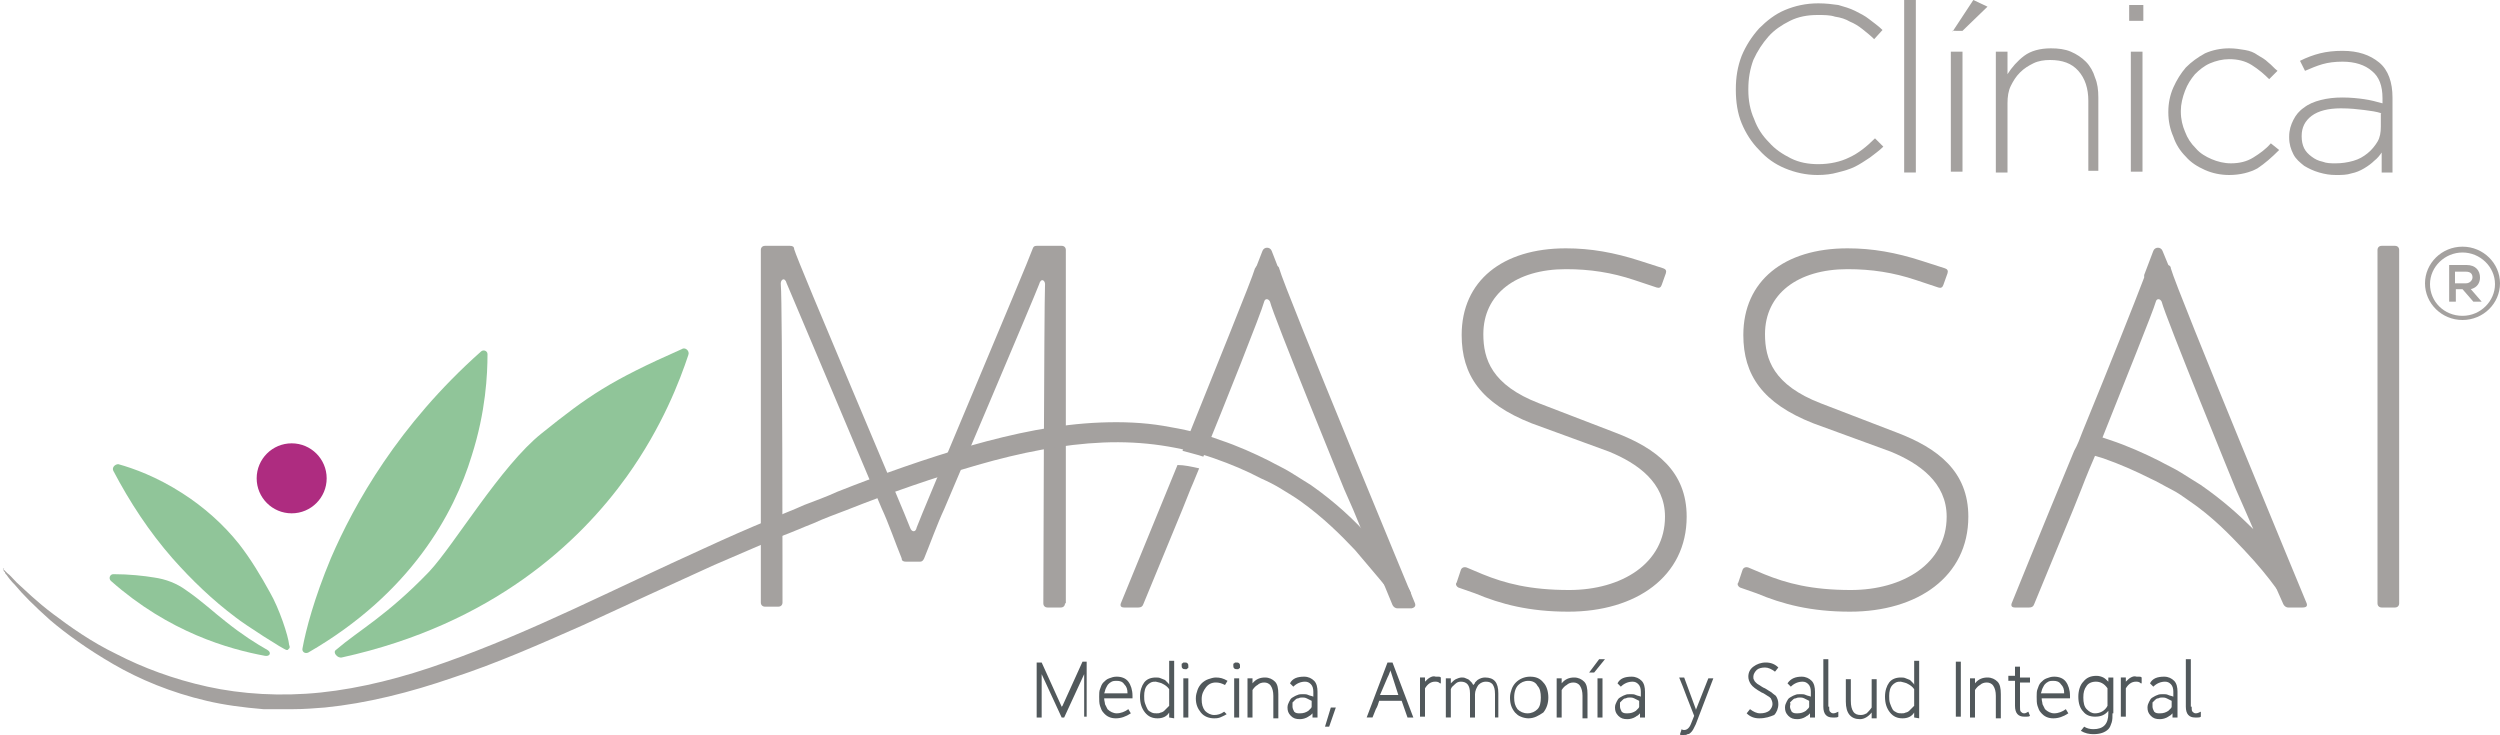 <?xml version="1.0" encoding="utf-8"?>
<!-- Generator: Adobe Illustrator 28.1.0, SVG Export Plug-In . SVG Version: 6.00 Build 0)  -->
<svg version="1.1" id="Capa_1" xmlns="http://www.w3.org/2000/svg" xmlns:xlink="http://www.w3.org/1999/xlink" x="0px" y="0px"
	 viewBox="0 0 300 88.2" style="enable-background:new 0 0 300 88.2;" xml:space="preserve">
<style type="text/css">
	.st0{fill:#FFFFFF;}
	.st1{fill:#90C599;stroke:#90C599;stroke-width:0.741;stroke-miterlimit:10;}
	.st2{fill:#51585B;}
	.st3{fill:#A4A19F;}
	.st4{fill:#90C599;}
	.st5{fill:#AE2C80;}
	.st6{clip-path:url(#SVGID_00000032643001421079849840000005984917918141425545_);}
</style>
<g>
	<g>
		<g>
			<path class="st2" d="M130.1,86.1v-4.7l0-0.5c-0.4,0.9-0.8,1.7-1.2,2.6c-0.4,0.9-0.8,1.7-1.2,2.6h-0.3l-2.4-5.2c0,0.1,0,0.1,0,0.2
				c0,0.1,0,0.1,0,0.2v4.8h-0.6v-6.6h0.6l2.4,5.3c0,0,0,0,0,0c0,0,0,0,0,0c0,0,0,0,0,0.1c0,0,0,0,0,0l0,0l0,0c0,0.1,0,0.1,0,0.1
				c0,0,0,0,0,0c0,0,0,0,0,0c0,0,0-0.1,0-0.1c0-0.1,0-0.1,0.1-0.2l2.4-5.3h0.5v6.6H130.1z"/>
			<path class="st2" d="M132.5,83.8c0,0.3,0.1,0.5,0.1,0.7c0.1,0.2,0.2,0.4,0.3,0.6c0.3,0.3,0.7,0.5,1.1,0.5c0.5,0,1-0.2,1.4-0.5
				l0.3,0.5c-0.6,0.4-1.2,0.6-1.8,0.6c-0.6,0-1.1-0.2-1.5-0.7c-0.2-0.2-0.3-0.5-0.4-0.8c-0.1-0.3-0.1-0.7-0.1-1.1
				c0-0.3,0-0.7,0.1-0.9c0.1-0.3,0.2-0.6,0.4-0.8c0.2-0.2,0.4-0.4,0.7-0.5c0.3-0.1,0.5-0.2,0.9-0.2c0.6,0,1.1,0.2,1.4,0.6
				c0.3,0.4,0.5,1,0.5,1.7v0.3H132.5z M135.3,83.2c0-0.5-0.1-0.8-0.4-1.1c-0.2-0.3-0.5-0.4-0.9-0.4c-0.2,0-0.4,0-0.6,0.1
				c-0.2,0.1-0.3,0.2-0.4,0.3c-0.1,0.1-0.2,0.3-0.3,0.5c-0.1,0.2-0.1,0.4-0.2,0.6H135.3z"/>
			<path class="st2" d="M140.3,86.1v-0.6c-0.3,0.5-0.8,0.7-1.4,0.7c-0.6,0-1.1-0.2-1.5-0.7c-0.4-0.5-0.6-1.1-0.6-1.9
				c0-0.7,0.2-1.3,0.5-1.7h0c0.3-0.4,0.8-0.6,1.4-0.6c0.2,0,0.4,0,0.6,0.1c0.2,0.1,0.3,0.1,0.5,0.2c0.1,0.1,0.2,0.2,0.3,0.3
				c0.1,0.1,0.2,0.2,0.2,0.3v-2.9h0.6l0,6.9L140.3,86.1z M140.3,82.7c-0.2-0.3-0.5-0.5-0.7-0.6c-0.3-0.2-0.6-0.2-0.9-0.3
				c-0.2,0-0.4,0-0.6,0.1c-0.2,0.1-0.3,0.2-0.4,0.3c-0.3,0.3-0.4,0.8-0.4,1.3c0,0.3,0,0.6,0.1,0.9c0.1,0.3,0.2,0.5,0.3,0.7
				c0.1,0.2,0.3,0.3,0.5,0.4s0.4,0.1,0.6,0.1c0.2,0,0.3,0,0.5-0.1c0.1,0,0.3-0.1,0.4-0.2c0.1-0.1,0.2-0.2,0.3-0.3
				c0.1-0.1,0.2-0.2,0.3-0.3V82.7z"/>
			<path class="st2" d="M142.2,80.3c-0.1,0-0.2,0-0.3-0.1c-0.1-0.1-0.1-0.2-0.1-0.3c0-0.1,0-0.1,0-0.2c0-0.1,0.1-0.1,0.1-0.1
				c0,0,0.1-0.1,0.1-0.1c0.1,0,0.1,0,0.2,0c0.1,0,0.2,0,0.3,0.1c0.1,0.1,0.1,0.2,0.1,0.3c0,0.1,0,0.1,0,0.2s-0.1,0.1-0.1,0.1
				c0,0-0.1,0.1-0.1,0.1C142.4,80.3,142.3,80.3,142.2,80.3z M142,86.1v-4.7h0.6v4.7H142z"/>
			<path class="st2" d="M147.2,85.7c-0.3,0.2-0.6,0.3-0.8,0.4c-0.3,0.1-0.5,0.1-0.7,0.1c-0.6,0-1.2-0.2-1.6-0.7
				c-0.4-0.5-0.6-1-0.6-1.7c0-0.4,0.1-0.7,0.2-1c0.1-0.3,0.3-0.6,0.5-0.8c0.2-0.2,0.5-0.4,0.8-0.5c0.3-0.1,0.6-0.2,0.9-0.2
				c0.5,0,0.9,0.1,1.4,0.4l-0.3,0.5c-0.4-0.2-0.7-0.3-1.1-0.3c-0.5,0-0.9,0.2-1.2,0.6c-0.3,0.4-0.5,0.8-0.5,1.4c0,0.6,0.1,1,0.4,1.4
				c0.3,0.3,0.7,0.5,1.1,0.5c0.4,0,0.8-0.1,1.2-0.4L147.2,85.7z"/>
			<path class="st2" d="M148.4,80.3c-0.1,0-0.2,0-0.3-0.1c-0.1-0.1-0.1-0.2-0.1-0.3c0-0.1,0-0.1,0-0.2c0-0.1,0.1-0.1,0.1-0.1
				c0,0,0.1-0.1,0.1-0.1c0.1,0,0.1,0,0.2,0c0.1,0,0.2,0,0.3,0.1c0.1,0.1,0.1,0.2,0.1,0.3c0,0.1,0,0.1,0,0.2c0,0.1-0.1,0.1-0.1,0.1
				c0,0-0.1,0.1-0.1,0.1C148.5,80.3,148.5,80.3,148.4,80.3z M148.1,86.1v-4.7h0.6v4.7H148.1z"/>
			<path class="st2" d="M150.3,86.1h-0.6v-4.7h0.6v0.6c0.4-0.5,0.9-0.7,1.5-0.7c0.5,0,0.9,0.2,1.2,0.5c0.3,0.3,0.4,0.8,0.4,1.5v2.9
				h-0.6v-2.7c0-0.5-0.1-0.9-0.3-1.2c-0.2-0.3-0.5-0.4-0.8-0.4c-0.3,0-0.6,0.1-0.8,0.3c-0.2,0.1-0.4,0.3-0.6,0.6V86.1z"/>
			<path class="st2" d="M156.5,81.2c0.5,0,0.9,0.2,1.2,0.5s0.4,0.8,0.4,1.3v3.1h-0.6v-0.5c-0.1,0.1-0.1,0.1-0.2,0.2
				c-0.1,0.1-0.2,0.1-0.3,0.2c-0.3,0.2-0.7,0.3-1,0.3c-0.5,0-0.8-0.1-1.1-0.4c-0.3-0.3-0.4-0.6-0.4-1c0-0.3,0.1-0.5,0.2-0.7
				c0.1-0.2,0.2-0.4,0.4-0.5c0.2-0.1,0.3-0.2,0.6-0.3c0.2-0.1,0.4-0.1,0.7-0.1c0.2,0,0.4,0,0.6,0.1c0.2,0.1,0.4,0.1,0.6,0.2
				c0-0.1,0-0.2,0-0.3c0-0.1,0-0.2,0-0.3c0-0.4-0.1-0.7-0.3-0.9c-0.2-0.2-0.4-0.3-0.7-0.3c-0.5,0-1,0.2-1.4,0.6l-0.4-0.4
				C155.1,81.4,155.7,81.2,156.5,81.2z M155.1,84.8c0,0.2,0.1,0.4,0.2,0.6c0.2,0.2,0.4,0.2,0.7,0.2c0.4,0,0.7-0.1,1-0.3v0
				c0.1-0.1,0.2-0.2,0.3-0.3c0.1-0.1,0.1-0.2,0.1-0.2v-0.7c-0.2-0.1-0.4-0.2-0.6-0.3c-0.2-0.1-0.4-0.1-0.5-0.1c-0.2,0-0.3,0-0.5,0.1
				c-0.2,0-0.3,0.1-0.4,0.2s-0.2,0.2-0.3,0.3C155.1,84.5,155.1,84.6,155.1,84.8z"/>
			<path class="st2" d="M159.5,87.2h-0.5l0.7-2.3h0.6L159.5,87.2z"/>
			<path class="st2" d="M168.9,86.1l-0.7-2h-2.7c-0.1,0.3-0.2,0.7-0.4,1c-0.1,0.3-0.3,0.7-0.4,1H164l2.5-6.6h0.6l2.5,6.6H168.9z
				 M166.9,80.6c0,0,0-0.1,0-0.1c0,0,0-0.1,0-0.1c0,0.1-0.1,0.2-0.1,0.2v0c-0.1,0.3-0.2,0.5-0.3,0.7c-0.1,0.2-0.2,0.5-0.3,0.7
				c-0.1,0.2-0.2,0.5-0.3,0.7c-0.1,0.2-0.2,0.5-0.3,0.7h2.2L166.9,80.6z"/>
			<path class="st2" d="M172.8,82c-0.2-0.2-0.4-0.2-0.6-0.2c-0.5,0-0.9,0.3-1.2,0.8v3.4h-0.6v-4.7h0.6v0.5c0.2-0.2,0.4-0.4,0.6-0.5
				c0.2-0.1,0.4-0.2,0.7-0.1c0.1,0,0.2,0,0.3,0c0.1,0,0.2,0,0.3,0.1V82z"/>
			<path class="st2" d="M179.4,86.1v-2.8c0-0.6-0.1-0.9-0.3-1.2c-0.2-0.2-0.4-0.3-0.8-0.3c-0.3,0-0.6,0.1-0.9,0.4
				c-0.2,0.3-0.4,0.7-0.4,1.1v2.8h-0.6v-2.9c0-1-0.4-1.4-1.1-1.4c-0.3,0-0.5,0.1-0.7,0.3s-0.4,0.3-0.5,0.6v3.4h-0.6v-4.7h0.6v0.6
				c0.2-0.2,0.4-0.4,0.6-0.5c0.2-0.1,0.5-0.2,0.7-0.2c0.2,0,0.3,0,0.5,0.1c0.2,0.1,0.3,0.1,0.4,0.2c0.1,0.1,0.2,0.2,0.3,0.3
				c0.1,0.1,0.1,0.2,0.2,0.3c0.1-0.1,0.2-0.2,0.2-0.3c0.1-0.1,0.2-0.2,0.3-0.3c0.3-0.2,0.6-0.3,0.9-0.3c1.1,0,1.6,0.6,1.6,1.9v2.9
				H179.4z"/>
			<path class="st2" d="M183.4,86.2c-0.3,0-0.7-0.1-0.9-0.2c-0.3-0.1-0.5-0.3-0.7-0.5c-0.4-0.5-0.6-1-0.6-1.8c0-0.4,0.1-0.7,0.2-1
				c0.1-0.3,0.3-0.6,0.5-0.8c0.4-0.4,1-0.7,1.7-0.7c0.7,0,1.2,0.2,1.6,0.7c0.4,0.4,0.6,1.1,0.6,1.8c0,0.7-0.2,1.3-0.6,1.8
				C184.6,85.9,184.1,86.2,183.4,86.2z M183.4,81.7c-0.5,0-0.9,0.2-1.2,0.5c-0.3,0.3-0.5,0.8-0.5,1.5c0,0.6,0.1,1,0.4,1.4
				c0.3,0.3,0.7,0.5,1.2,0.5c0.5,0,0.9-0.2,1.2-0.5c0.3-0.3,0.4-0.8,0.4-1.4c0-0.6-0.1-1.1-0.4-1.4
				C184.3,81.9,183.9,81.7,183.4,81.7z"/>
			<path class="st2" d="M187.4,86.1h-0.6v-4.7h0.6v0.6c0.4-0.5,0.9-0.7,1.5-0.7c0.5,0,0.9,0.2,1.2,0.5c0.3,0.3,0.4,0.8,0.4,1.5v2.9
				h-0.6v-2.7c0-0.5-0.1-0.9-0.3-1.2c-0.2-0.3-0.5-0.4-0.8-0.4c-0.3,0-0.6,0.1-0.8,0.3c-0.2,0.1-0.4,0.3-0.6,0.6V86.1z"/>
			<path class="st2" d="M191.3,80.7h-0.6l1.2-1.6h0.7L191.3,80.7z M191.7,86.1v-4.7h0.6v4.7H191.7z"/>
			<path class="st2" d="M195.8,81.2c0.5,0,0.9,0.2,1.2,0.5s0.4,0.8,0.4,1.3v3.1h-0.6v-0.5c-0.1,0.1-0.1,0.1-0.2,0.2
				c-0.1,0.1-0.2,0.1-0.3,0.2c-0.3,0.2-0.7,0.3-1,0.3c-0.5,0-0.8-0.1-1.1-0.4c-0.3-0.3-0.4-0.6-0.4-1c0-0.3,0.1-0.5,0.2-0.7
				c0.1-0.2,0.2-0.4,0.4-0.5c0.2-0.1,0.3-0.2,0.6-0.3c0.2-0.1,0.4-0.1,0.7-0.1c0.2,0,0.4,0,0.6,0.1c0.2,0.1,0.4,0.1,0.6,0.2
				c0-0.1,0-0.2,0-0.3c0-0.1,0-0.2,0-0.3c0-0.4-0.1-0.7-0.3-0.9c-0.2-0.2-0.4-0.3-0.7-0.3c-0.5,0-1,0.2-1.4,0.6l-0.4-0.4
				C194.4,81.4,195,81.2,195.8,81.2z M194.4,84.8c0,0.2,0.1,0.4,0.2,0.6c0.2,0.2,0.4,0.2,0.7,0.2c0.4,0,0.7-0.1,1-0.3v0
				c0.1-0.1,0.2-0.2,0.3-0.3c0.1-0.1,0.1-0.2,0.1-0.2v-0.7c-0.2-0.1-0.4-0.2-0.6-0.3c-0.2-0.1-0.4-0.1-0.5-0.1c-0.2,0-0.3,0-0.5,0.1
				c-0.2,0-0.3,0.1-0.4,0.2s-0.2,0.2-0.3,0.3C194.4,84.5,194.4,84.6,194.4,84.8z"/>
			<path class="st2" d="M203.5,86.9c-0.1,0.2-0.2,0.4-0.3,0.6c-0.1,0.2-0.2,0.3-0.3,0.4c-0.1,0.1-0.2,0.2-0.4,0.2
				c-0.1,0.1-0.3,0.1-0.5,0.1c-0.1,0-0.2,0-0.2,0c-0.1,0-0.2,0-0.2-0.1l0.2-0.6c0.1,0.1,0.2,0.1,0.3,0.1c0.3,0,0.6-0.2,0.8-0.7
				l0.4-1c-0.3-0.8-0.6-1.5-0.9-2.3c-0.3-0.8-0.6-1.6-0.9-2.3h0.6l1.4,3.8l0,0.1c0,0,0,0,0,0c0,0,0,0,0,0l1.5-3.8h0.6L203.5,86.9z"
				/>
			<path class="st2" d="M211.1,86.2c-0.6,0-1.1-0.2-1.5-0.6l0.4-0.5c0.4,0.3,0.8,0.5,1.2,0.5c0.5,0,0.8-0.1,1.1-0.3
				c0.2-0.2,0.4-0.5,0.4-0.8c0-0.3-0.1-0.5-0.2-0.7c-0.1-0.1-0.2-0.2-0.4-0.3c-0.2-0.1-0.4-0.3-0.7-0.4c-0.7-0.4-1.1-0.7-1.3-1
				c-0.2-0.3-0.3-0.6-0.3-0.9c0-0.5,0.2-0.9,0.6-1.2c0.4-0.3,0.9-0.5,1.5-0.5c0.6,0,1.1,0.2,1.5,0.6l-0.4,0.5
				c-0.4-0.3-0.8-0.5-1.2-0.5c-0.4,0-0.8,0.1-1,0.3c-0.2,0.2-0.4,0.5-0.4,0.8c0,0.2,0,0.3,0.1,0.4c0,0.1,0.1,0.2,0.2,0.3
				c0.1,0.1,0.2,0.2,0.4,0.3c0.2,0.1,0.4,0.3,0.7,0.4c0.3,0.2,0.5,0.3,0.8,0.5c0.2,0.2,0.4,0.3,0.5,0.4c0.2,0.3,0.3,0.6,0.3,1
				c0,0.5-0.2,1-0.5,1.3C212.4,86,211.9,86.2,211.1,86.2L211.1,86.2z"/>
			<path class="st2" d="M216.2,81.2c0.5,0,0.9,0.2,1.2,0.5s0.4,0.8,0.4,1.3v3.1h-0.6v-0.5c-0.1,0.1-0.1,0.1-0.2,0.2
				c-0.1,0.1-0.2,0.1-0.3,0.2c-0.3,0.2-0.7,0.3-1,0.3c-0.5,0-0.8-0.1-1.1-0.4c-0.3-0.3-0.4-0.6-0.4-1c0-0.3,0.1-0.5,0.2-0.7
				c0.1-0.2,0.2-0.4,0.4-0.5c0.2-0.1,0.3-0.2,0.6-0.3c0.2-0.1,0.4-0.1,0.7-0.1c0.2,0,0.4,0,0.6,0.1c0.2,0.1,0.4,0.1,0.6,0.2
				c0-0.1,0-0.2,0-0.3c0-0.1,0-0.2,0-0.3c0-0.4-0.1-0.7-0.3-0.9c-0.2-0.2-0.4-0.3-0.7-0.3c-0.5,0-1,0.2-1.4,0.6l-0.4-0.4
				C214.9,81.4,215.5,81.2,216.2,81.2z M214.8,84.8c0,0.2,0.1,0.4,0.2,0.6c0.2,0.2,0.4,0.2,0.7,0.2c0.4,0,0.7-0.1,1-0.3v0
				c0.1-0.1,0.2-0.2,0.3-0.3c0.1-0.1,0.1-0.2,0.1-0.2v-0.7c-0.2-0.1-0.4-0.2-0.6-0.3c-0.2-0.1-0.4-0.1-0.5-0.1c-0.2,0-0.3,0-0.5,0.1
				c-0.2,0-0.3,0.1-0.4,0.2c-0.1,0.1-0.2,0.2-0.3,0.3C214.9,84.5,214.8,84.6,214.8,84.8z"/>
			<path class="st2" d="M219.5,84.8c0,0.3,0,0.5,0.1,0.6c0.1,0.1,0.2,0.2,0.4,0.2c0.2,0,0.4-0.1,0.6-0.2V86
				c-0.1,0.1-0.3,0.1-0.4,0.1c-0.1,0-0.2,0-0.3,0c-0.7,0-1.1-0.4-1.1-1.3v-5.7h0.6V84.8z"/>
			<path class="st2" d="M224.6,86.1v-0.6c-0.4,0.5-0.9,0.8-1.4,0.8h0c-1.1,0-1.7-0.7-1.7-2.1v-2.7h0.6v2.6c0,0.6,0.1,1,0.3,1.3
				c0.2,0.3,0.5,0.4,0.9,0.4c0.3,0,0.5-0.1,0.7-0.2c0.2-0.2,0.4-0.4,0.6-0.7v-3.4h0.6v4.7H224.6z"/>
			<path class="st2" d="M229.7,86.1v-0.6c-0.3,0.5-0.8,0.7-1.4,0.7c-0.6,0-1.1-0.2-1.5-0.7c-0.4-0.5-0.6-1.1-0.6-1.9
				c0-0.7,0.2-1.3,0.5-1.7h0c0.3-0.4,0.8-0.6,1.4-0.6c0.2,0,0.4,0,0.6,0.1c0.2,0.1,0.3,0.1,0.5,0.2c0.1,0.1,0.2,0.2,0.3,0.3
				c0.1,0.1,0.2,0.2,0.2,0.3v-2.9h0.6l0,6.9L229.7,86.1z M229.7,82.7c-0.2-0.3-0.5-0.5-0.7-0.6c-0.3-0.2-0.6-0.2-0.9-0.3
				c-0.2,0-0.4,0-0.6,0.1c-0.2,0.1-0.3,0.2-0.4,0.3c-0.3,0.3-0.4,0.8-0.4,1.3c0,0.3,0,0.6,0.1,0.9c0.1,0.3,0.2,0.5,0.3,0.7
				c0.1,0.2,0.3,0.3,0.5,0.4c0.2,0.1,0.4,0.1,0.6,0.1c0.2,0,0.3,0,0.5-0.1c0.1,0,0.3-0.1,0.4-0.2c0.1-0.1,0.2-0.2,0.3-0.3
				c0.1-0.1,0.2-0.2,0.3-0.3V82.7z"/>
			<path class="st2" d="M235.3,79.4v6.6h-0.6v-6.6H235.3z"/>
			<path class="st2" d="M237,86.1h-0.6v-4.7h0.6v0.6c0.4-0.5,0.9-0.7,1.5-0.7c0.5,0,0.9,0.2,1.2,0.5c0.3,0.3,0.4,0.8,0.4,1.5v2.9
				h-0.6v-2.7c0-0.5-0.1-0.9-0.3-1.2c-0.2-0.3-0.5-0.4-0.8-0.4c-0.3,0-0.6,0.1-0.8,0.3c-0.2,0.1-0.4,0.3-0.6,0.6V86.1z"/>
			<path class="st2" d="M243.6,85.9c-0.1,0.1-0.3,0.1-0.4,0.1c-0.1,0-0.2,0-0.3,0c-0.7,0-1.1-0.4-1.1-1.3v-3H241v-0.6h0.8V80h0.6
				v1.3h1.2v0.6h-1.2v2.9c0,0.3,0,0.5,0.1,0.6c0.1,0.1,0.2,0.2,0.4,0.2c0.2,0,0.3-0.1,0.5-0.2L243.6,85.9z"/>
			<path class="st2" d="M245,83.8c0,0.3,0.1,0.5,0.1,0.7c0.1,0.2,0.2,0.4,0.3,0.6c0.3,0.3,0.7,0.5,1.1,0.5c0.5,0,1-0.2,1.4-0.5
				l0.3,0.5c-0.6,0.4-1.2,0.6-1.8,0.6c-0.6,0-1.1-0.2-1.5-0.7c-0.2-0.2-0.3-0.5-0.4-0.8c-0.1-0.3-0.1-0.7-0.1-1.1
				c0-0.3,0-0.7,0.1-0.9c0.1-0.3,0.2-0.6,0.4-0.8c0.2-0.2,0.4-0.4,0.7-0.5c0.3-0.1,0.5-0.2,0.9-0.2c0.6,0,1.1,0.2,1.4,0.6
				c0.3,0.4,0.5,1,0.5,1.7v0.3H245z M247.7,83.2c0-0.5-0.1-0.8-0.4-1.1c-0.2-0.3-0.5-0.4-0.9-0.4c-0.2,0-0.4,0-0.6,0.1
				s-0.3,0.2-0.4,0.3c-0.1,0.1-0.2,0.3-0.3,0.5c-0.1,0.2-0.1,0.4-0.2,0.6H247.7z"/>
			<path class="st2" d="M253.5,85.6c0,0.4,0,0.8-0.1,1.1c-0.1,0.3-0.2,0.6-0.4,0.8c-0.4,0.4-1,0.6-1.8,0.6c-0.5,0-1-0.1-1.5-0.4
				l0.4-0.5c0.3,0.2,0.7,0.3,1.1,0.3c1.2,0,1.8-0.6,1.8-1.9v-0.3c-0.4,0.5-0.9,0.7-1.6,0.7c-0.6,0-1.1-0.2-1.4-0.6
				c-0.4-0.4-0.6-1-0.6-1.8c0-0.7,0.2-1.4,0.6-1.8c0.4-0.5,0.9-0.7,1.6-0.7c0.3,0,0.6,0.1,0.8,0.2c0.2,0.1,0.4,0.3,0.6,0.5v-0.5h0.6
				V85.6z M252.9,82.6c-0.4-0.6-0.9-0.8-1.4-0.8c-0.5,0-0.9,0.2-1.1,0.5c-0.3,0.4-0.4,0.8-0.4,1.4c0,0.6,0.1,1.1,0.4,1.4h0
				c0.3,0.3,0.6,0.5,1,0.5c0.6,0,1.2-0.3,1.5-0.9V82.6z"/>
			<path class="st2" d="M256.9,82c-0.2-0.2-0.4-0.2-0.6-0.2c-0.5,0-0.9,0.3-1.2,0.8v3.4h-0.6v-4.7h0.6v0.5c0.2-0.2,0.4-0.4,0.6-0.5
				c0.2-0.1,0.4-0.2,0.7-0.1c0.1,0,0.2,0,0.3,0c0.1,0,0.2,0,0.3,0.1V82z"/>
			<path class="st2" d="M259.7,81.2c0.5,0,0.9,0.2,1.2,0.5s0.4,0.8,0.4,1.3v3.1h-0.6v-0.5c-0.1,0.1-0.1,0.1-0.2,0.2
				c-0.1,0.1-0.2,0.1-0.3,0.2c-0.3,0.2-0.7,0.3-1,0.3c-0.5,0-0.8-0.1-1.1-0.4c-0.3-0.3-0.4-0.6-0.4-1c0-0.3,0.1-0.5,0.2-0.7
				c0.1-0.2,0.2-0.4,0.4-0.5c0.2-0.1,0.3-0.2,0.6-0.3c0.2-0.1,0.4-0.1,0.7-0.1c0.2,0,0.4,0,0.6,0.1c0.2,0.1,0.4,0.1,0.6,0.2
				c0-0.1,0-0.2,0-0.3c0-0.1,0-0.2,0-0.3c0-0.4-0.1-0.7-0.3-0.9c-0.2-0.2-0.4-0.3-0.7-0.3c-0.5,0-1,0.2-1.4,0.6l-0.4-0.4
				C258.3,81.4,258.9,81.2,259.7,81.2z M258.3,84.8c0,0.2,0.1,0.4,0.2,0.6c0.2,0.2,0.4,0.2,0.7,0.2c0.4,0,0.7-0.1,1-0.3v0
				c0.1-0.1,0.2-0.2,0.3-0.3c0.1-0.1,0.1-0.2,0.1-0.2v-0.7c-0.2-0.1-0.4-0.2-0.6-0.3c-0.2-0.1-0.4-0.1-0.5-0.1c-0.2,0-0.3,0-0.5,0.1
				c-0.2,0-0.3,0.1-0.4,0.2c-0.1,0.1-0.2,0.2-0.3,0.3C258.3,84.5,258.3,84.6,258.3,84.8z"/>
			<path class="st2" d="M263,84.8c0,0.3,0,0.5,0.1,0.6c0.1,0.1,0.2,0.2,0.4,0.2c0.2,0,0.4-0.1,0.6-0.2V86c-0.1,0.1-0.3,0.1-0.4,0.1
				c-0.1,0-0.2,0-0.3,0c-0.7,0-1.1-0.4-1.1-1.3v-5.7h0.6V84.8z"/>
		</g>
		<g>
			<path class="st3" d="M127.8,72.4c0,0.3-0.2,0.5-0.5,0.5h-1.6c-0.3,0-0.5-0.2-0.5-0.5c0,0,0.1-36.2,0.2-38.1
				c0.1-0.7-0.5-1-0.7-0.2c-0.6,1.6-11.4,27-11.4,27c-0.8,1.7-1.7,4.2-2.4,5.9c-0.1,0.2-0.2,0.4-0.5,0.4h-1.7
				c-0.3,0-0.5-0.1-0.5-0.4c-0.7-1.7-1.6-4.3-2.4-6c0,0-10.7-25.4-11.4-27c-0.2-0.8-0.8-0.5-0.7,0.2c0.2,1.9,0.2,38.1,0.2,38.1
				c0,0.3-0.2,0.5-0.5,0.5h-1.6c-0.3,0-0.5-0.2-0.5-0.5V30c0-0.3,0.2-0.5,0.5-0.5h3c0.3,0,0.5,0.1,0.5,0.4
				c0.4,1.5,13.5,32.2,13.9,33.4c0.2,0.6,0.7,0.6,0.8,0c0.4-1.2,13.4-31.9,13.9-33.4c0.1-0.3,0.2-0.4,0.5-0.4h3
				c0.3,0,0.5,0.2,0.5,0.5V72.4z"/>
			<path class="st3" d="M183.8,50.8c-6.1-2.4-8.4-5.8-8.4-10.6c0-6.5,4.9-10.4,12.5-10.4c3,0,5.8,0.5,8.9,1.5l2.8,0.9
				c0.3,0.1,0.4,0.3,0.3,0.6l-0.5,1.4c-0.1,0.3-0.3,0.4-0.6,0.3l-2.7-0.9c-2.7-0.9-5.3-1.3-8.2-1.3c-6,0-9.9,3-9.9,7.8
				c0,3,1,6.1,6.7,8.3l9.1,3.5c5,1.9,8.6,4.7,8.6,10.1c0,7.2-6.1,11.4-14.2,11.4c-4.7,0-8.1-0.9-11.2-2.2l-2-0.7
				c-0.2-0.1-0.4-0.4-0.2-0.6l0.5-1.5c0.1-0.3,0.4-0.4,0.7-0.3l1.9,0.8c2.7,1.1,5.7,1.9,10.4,1.9c6.3,0,11.5-3.2,11.5-8.8
				c0-4.1-3.3-6.4-6.7-7.8L183.8,50.8z"/>
			<path class="st3" d="M217.6,50.8c-6.1-2.4-8.4-5.8-8.4-10.6c0-6.5,4.9-10.4,12.5-10.4c3,0,5.8,0.5,8.9,1.5l2.8,0.9
				c0.3,0.1,0.4,0.3,0.3,0.6l-0.5,1.4c-0.1,0.3-0.3,0.4-0.6,0.3l-2.7-0.9c-2.7-0.9-5.3-1.3-8.2-1.3c-6,0-9.9,3-9.9,7.8
				c0,3,1,6.1,6.7,8.3l9.1,3.5c5,1.9,8.6,4.7,8.6,10.1c0,7.2-6.1,11.4-14.2,11.4c-4.7,0-8.1-0.9-11.2-2.2l-2-0.7
				c-0.2-0.1-0.4-0.4-0.2-0.6l0.5-1.5c0.1-0.3,0.4-0.4,0.7-0.3l1.9,0.8c2.7,1.1,5.7,1.9,10.4,1.9c6.3,0,11.5-3.2,11.5-8.8
				c0-4.1-3.3-6.4-6.7-7.8L217.6,50.8z"/>
			<path class="st3" d="M287.9,72.4c0,0.3-0.2,0.5-0.5,0.5h-1.6c-0.3,0-0.5-0.2-0.5-0.5V30c0-0.3,0.2-0.5,0.5-0.5h1.6
				c0.3,0,0.5,0.2,0.5,0.5V72.4z"/>
			<g>
				<path class="st3" d="M0.5,68.4c0,0,0,0,0.1,0.1c0.1,0.1,0.2,0.2,0.3,0.3C1.2,69,1.5,69.4,2,69.9c1,0.9,2.4,2.3,4.4,3.8
					c2,1.5,4.5,3.3,7.6,4.8c3.1,1.6,6.8,3,10.9,3.9c4.1,0.9,8.8,1.2,13.6,0.7c4.8-0.5,9.9-1.8,14.9-3.6c5.1-1.8,10.2-4,15.4-6.4
					c5.2-2.4,10.4-4.9,15.7-7.3c2.6-1.2,5.3-2.4,8-3.5c1.3-0.6,2.7-1.1,4-1.7c1.3-0.5,2.7-1,4-1.6c5.3-2.1,10.7-4,15.9-5.5
					c5.3-1.5,10.5-2.6,15.7-2.8c2.6-0.1,5.1,0,7.5,0.4c2.4,0.4,4.7,0.9,6.8,1.7c2.1,0.7,4.1,1.6,5.9,2.5c0.9,0.5,1.8,0.9,2.6,1.4
					c0.8,0.5,1.6,1,2.4,1.5c3,2.1,5.3,4.3,7,6.2c1.7,1.9,2.9,3.6,3.7,4.7c0.4,0.6,0.7,1,0.9,1.3c0.2,0.3,0.3,0.5,0.3,0.5
					c0.3,0.5,0.1,1.1-0.4,1.4c-0.4,0.3-1,0.1-1.3-0.3l0,0c0,0-0.1-0.1-0.3-0.4c-0.2-0.3-0.5-0.7-0.9-1.2c-0.8-1-2.1-2.5-3.7-4.4
					c-1.7-1.8-3.8-3.9-6.6-5.9c-0.7-0.5-1.4-0.9-2.2-1.4c-0.8-0.5-1.6-0.9-2.5-1.3c-1.7-0.9-3.6-1.7-5.6-2.4
					c-4-1.4-8.5-2.1-13.3-1.9c-4.8,0.2-9.9,1.2-15.1,2.7c-5.2,1.5-10.4,3.3-15.7,5.4c-1.3,0.5-2.7,1-4,1.6c-1.3,0.5-2.6,1.1-4,1.6
					c-2.6,1.1-5.3,2.3-7.9,3.4c-5.3,2.4-10.5,4.8-15.7,7.2c-5.2,2.3-10.4,4.6-15.6,6.3c-5.2,1.8-10.4,3.1-15.4,3.6
					c-1.3,0.1-2.5,0.2-3.8,0.2c-0.6,0-1.3,0-1.9,0c-0.3,0-0.6,0-0.9,0l-0.4,0l-0.2,0l-0.2,0c-2.4-0.2-4.7-0.5-6.8-1
					c-4.3-1-8.1-2.6-11.2-4.4c-3.1-1.8-5.6-3.6-7.6-5.3c-1.9-1.7-3.3-3.1-4.2-4.2c-0.5-0.5-0.8-0.9-1-1.2c-0.1-0.1-0.2-0.2-0.2-0.3
					c0-0.1-0.1-0.1-0.1-0.1l0,0c-0.1-0.1-0.1-0.3,0-0.4C0.2,68.3,0.4,68.3,0.5,68.4z"/>
			</g>
			<g>
				<path class="st4" d="M13.6,68.9c-0.4,0-0.6,0.5-0.3,0.8c7,6.2,14.2,8.2,18.5,9c0.6,0.1,0.8-0.4,0.3-0.7c-1.4-0.8-3-1.8-5-3.4
					c-1.3-1-2.9-2.5-4.8-3.8c-1.1-0.8-2.4-1.3-3.8-1.5C17.3,69.1,15.5,68.9,13.6,68.9z"/>
				<path class="st4" d="M56.6,54.7c1.7-5.3,1.9-9.8,1.9-12.2c0-0.4-0.5-0.6-0.8-0.3C47.8,51,42.5,60.5,39.7,67
					c-2,4.8-3,8.6-3.4,10.8c-0.1,0.4,0.3,0.7,0.7,0.5C49.3,71.2,54.5,61.6,56.6,54.7"/>
				<path class="st4" d="M75.2,57.2c4.3-6,6.4-11.6,7.4-14.6c0.2-0.5-0.4-1-0.8-0.7c-8.6,3.8-11.2,5.6-16.8,10.1
					c-4.9,3.9-10.5,13.4-13.5,16.6c-5.1,5.3-8.4,7-11.2,9.4c-0.4,0.3,0.2,1,0.7,0.9C59.2,74.9,69.6,65,75.2,57.2"/>
				<path class="st4" d="M13.6,56.5c2,3.8,4.3,7.3,7.1,10.5c2.3,2.6,4.8,5,7.6,7.1c1,0.8,5.8,3.9,6.1,3.9c0.1,0,0.2,0,0.2-0.1
					c0.2-0.1,0.2-0.3,0.1-0.5c-0.1-1.1-1.2-4.4-2.3-6.3c-1.1-2-2.3-4-3.7-5.8c-1.9-2.4-4.3-4.5-6.8-6.1c-3.1-2-5.9-3-7.7-3.5
					C13.8,55.7,13.4,56.1,13.6,56.5z"/>
			</g>
			<circle class="st5" cx="35" cy="57.4" r="4.2"/>
			<g>
				<path class="st3" d="M134.5,72.4c-0.1,0.3,0,0.5,0.4,0.5h1.7c0.3,0,0.5-0.1,0.6-0.4l4.7-11.4l1-2.5c0,0,0.4-0.9,1-2.4
					c-0.9-0.2-1.8-0.4-2.6-0.4C137.7,64.6,134.5,72.4,134.5,72.4z"/>
				<path class="st3" d="M169.8,72.4c0,0-15.6-37.6-16.3-40.2c0-0.1-0.1-0.2-0.2-0.3l-0.7-1.8c-0.2-0.5-0.9-0.5-1.1,0l-0.7,1.8
					c-0.1,0.1-0.1,0.2-0.2,0.3c-0.4,1.4-4.7,11.9-8.7,21.9c0.7,0.2,1.6,0.4,2.5,0.7c2.5-6.1,7-17.4,7.3-18.6c0.1-0.4,0.5-0.4,0.7,0
					c0.4,1.7,8.9,22.5,8.9,22.5l1.1,2.5l4.7,11.4c0.1,0.2,0.3,0.4,0.6,0.4h1.7C169.8,72.9,169.9,72.7,169.8,72.4z"/>
			</g>
			<path class="st3" d="M276.8,72.4c0,0-15.6-37.6-16.3-40.2c0-0.2-0.1-0.3-0.3-0.4l-0.7-1.7c-0.2-0.5-0.9-0.5-1.1,0l-1.1,2.9
				c0,0.1,0,0.2,0,0.3c-1.1,2.9-4.2,10.7-7.4,18.5c-0.3,0.8-0.6,1.6-1,2.3c-3.9,9.4-7.5,18.3-7.5,18.3c-0.1,0.3,0,0.5,0.4,0.5h1.7
				c0.3,0,0.5-0.1,0.6-0.4l4.7-11.4l1-2.5c0,0,0.6-1.6,1.6-3.9c0.3,0.1,0.7,0.2,1,0.3c2,0.7,3.8,1.5,5.6,2.4
				c0.9,0.4,1.7,0.9,2.5,1.3c0.8,0.4,1.5,0.9,2.2,1.4c2.8,1.9,4.9,4.1,6.6,5.9c1.7,1.8,2.9,3.3,3.7,4.4c0.1,0.1,0.1,0.2,0.2,0.3
				l0.8,1.8c0.1,0.2,0.3,0.4,0.6,0.4h1.7C276.8,72.9,276.9,72.7,276.8,72.4z M264.1,58.2c-0.8-0.5-1.6-1-2.4-1.5
				c-0.8-0.5-1.7-0.9-2.6-1.4c-1.8-0.9-3.8-1.8-5.9-2.5c-0.3-0.1-0.6-0.2-0.9-0.3c2.5-6.3,6.1-15.2,6.4-16.3c0.1-0.4,0.5-0.4,0.7,0
				c0.4,1.7,8.9,22.5,8.9,22.5l1.1,2.5l1,2.3C268.7,61.8,266.7,60,264.1,58.2z"/>
		</g>
	</g>
	<g>
		<path class="st3" d="M224.4,18.9c-0.6,0.4-1.2,0.8-1.8,1.1c-0.6,0.3-1.3,0.5-2.1,0.7c-0.7,0.2-1.5,0.3-2.4,0.3
			c-1.4,0-2.7-0.3-3.9-0.8c-1.2-0.5-2.2-1.2-3.1-2.2c-0.9-0.9-1.6-2-2.1-3.2c-0.5-1.2-0.7-2.6-0.7-4v-0.1c0-1.4,0.2-2.7,0.7-4
			c0.5-1.2,1.2-2.3,2.1-3.3c0.9-0.9,1.9-1.7,3.1-2.2c1.2-0.5,2.5-0.8,4-0.8c0.9,0,1.7,0.1,2.4,0.2c0.7,0.2,1.4,0.4,2,0.7
			c0.6,0.3,1.2,0.6,1.7,1c0.5,0.4,1.1,0.8,1.6,1.3l-1,1.1c-0.4-0.4-0.9-0.8-1.4-1.2c-0.5-0.4-1-0.7-1.5-0.9
			c-0.5-0.3-1.1-0.5-1.8-0.6c-0.6-0.2-1.3-0.2-2.1-0.2c-1.2,0-2.3,0.2-3.3,0.7c-1,0.5-1.9,1.1-2.6,1.9c-0.7,0.8-1.3,1.7-1.8,2.8
			c-0.4,1.1-0.6,2.2-0.6,3.5v0.1c0,1.2,0.2,2.4,0.7,3.5c0.4,1.1,1,2,1.8,2.8c0.7,0.8,1.6,1.4,2.6,1.9c1,0.5,2.1,0.7,3.3,0.7
			c1.4,0,2.7-0.3,3.7-0.8c1.1-0.5,2.1-1.3,3.1-2.3l1,1C225.5,18.1,224.9,18.5,224.4,18.9z"/>
		<path class="st3" d="M228.5,20.7V0h1.4v20.7H228.5z"/>
		<path class="st3" d="M234.1,20.7V6.2h1.4v14.4H234.1z M234.3,3.8l2.5-3.8l1.7,0.8l-3,2.9H234.3z"/>
		<path class="st3" d="M250.6,20.7v-8.6c0-1.5-0.4-2.7-1.2-3.6c-0.8-0.9-1.9-1.3-3.4-1.3c-0.7,0-1.4,0.1-2,0.4
			c-0.6,0.3-1.1,0.6-1.6,1.1c-0.5,0.5-0.8,1-1.1,1.6c-0.3,0.6-0.4,1.3-0.4,2.1v8.3h-1.4V6.2h1.4v2.7c0.5-0.8,1.2-1.6,2-2.2
			c0.8-0.6,1.9-0.9,3.2-0.9c0.9,0,1.7,0.1,2.4,0.4c0.7,0.3,1.3,0.7,1.8,1.2c0.5,0.5,0.9,1.2,1.1,1.9c0.3,0.7,0.4,1.5,0.4,2.4v8.8
			H250.6z"/>
		<path class="st3" d="M255.5,2.5V0.6h1.7v1.9H255.5z M255.7,20.7V6.2h1.4v14.4H255.7z"/>
		<path class="st3" d="M270.9,20.2c-0.9,0.5-2.1,0.8-3.4,0.8c-1,0-2-0.2-2.9-0.6c-0.9-0.4-1.7-0.9-2.3-1.6c-0.7-0.7-1.2-1.5-1.5-2.4
			c-0.4-0.9-0.6-1.9-0.6-2.9v-0.1c0-1,0.2-2,0.6-2.9c0.4-0.9,0.9-1.7,1.5-2.4c0.7-0.7,1.4-1.2,2.3-1.7c0.9-0.4,1.9-0.6,2.9-0.6
			c0.7,0,1.3,0.1,1.9,0.2c0.6,0.1,1.1,0.3,1.5,0.6c0.5,0.3,0.9,0.5,1.3,0.9c0.4,0.3,0.7,0.7,1.1,1l-1,1c-0.6-0.6-1.3-1.2-2.1-1.7
			c-0.8-0.5-1.7-0.7-2.7-0.7c-0.8,0-1.6,0.2-2.3,0.5c-0.7,0.3-1.3,0.8-1.8,1.3c-0.5,0.6-0.9,1.2-1.2,2c-0.3,0.8-0.5,1.6-0.5,2.4v0.1
			c0,0.9,0.2,1.7,0.5,2.4c0.3,0.8,0.7,1.4,1.3,2c0.5,0.6,1.2,1,1.9,1.3c0.7,0.3,1.5,0.5,2.3,0.5c1,0,1.9-0.2,2.7-0.7
			c0.8-0.5,1.5-1,2.1-1.7l1,0.8C272.6,18.9,271.8,19.6,270.9,20.2z"/>
		<path class="st3" d="M285.8,20.7v-2.4c-0.2,0.3-0.5,0.7-0.9,1c-0.3,0.3-0.7,0.6-1.2,0.9c-0.5,0.3-1,0.5-1.5,0.6
			c-0.6,0.2-1.2,0.2-1.9,0.2s-1.3-0.1-2-0.3c-0.7-0.2-1.3-0.5-1.8-0.8c-0.5-0.4-1-0.8-1.3-1.4c-0.3-0.6-0.5-1.2-0.5-2v-0.1
			c0-0.8,0.2-1.4,0.5-2c0.3-0.6,0.7-1.1,1.3-1.5c0.5-0.4,1.2-0.7,2-0.9c0.8-0.2,1.6-0.3,2.6-0.3c1,0,1.9,0.1,2.6,0.2
			c0.7,0.1,1.5,0.3,2.2,0.5v-0.6c0-1.5-0.4-2.6-1.3-3.3c-0.8-0.7-2-1.1-3.5-1.1c-0.9,0-1.7,0.1-2.4,0.3c-0.7,0.2-1.4,0.5-2.1,0.8
			L276,7.3c0.8-0.4,1.6-0.7,2.4-0.9c0.8-0.2,1.7-0.3,2.7-0.3c1.9,0,3.3,0.5,4.4,1.4c1.1,0.9,1.6,2.4,1.6,4.2v9H285.8z M285.8,13.6
			c-0.6-0.2-1.3-0.3-2.1-0.4c-0.8-0.1-1.7-0.2-2.8-0.2c-1.5,0-2.7,0.3-3.5,0.9c-0.8,0.6-1.2,1.4-1.2,2.4v0.1c0,0.5,0.1,1,0.3,1.4
			c0.2,0.4,0.5,0.7,0.9,1c0.4,0.3,0.8,0.5,1.3,0.6c0.5,0.2,1,0.2,1.6,0.2c0.7,0,1.4-0.1,2.1-0.3c0.7-0.2,1.2-0.5,1.7-0.9
			c0.5-0.4,0.9-0.9,1.2-1.4c0.3-0.5,0.4-1.1,0.4-1.8V13.6z"/>
	</g>
	<g>
		<g>
			<path class="st3" d="M295.5,29.6c-2.5,0-4.5,2-4.5,4.4c0,2.4,2,4.4,4.5,4.4s4.5-2,4.5-4.4C300,31.6,298,29.6,295.5,29.6z
				 M295.5,37.9c-2.2,0-3.9-1.7-3.9-3.8c0-2.1,1.8-3.8,3.9-3.8s3.9,1.7,3.9,3.8C299.4,36.1,297.7,37.9,295.5,37.9z"/>
		</g>
		<g>
			<g>
				<path class="st3" d="M297.8,36.2h-1l-1.3-1.5h-0.8v1.5h-0.8v-4.4c0.7,0,1.4,0,2.1,0c1.1,0,1.6,0.7,1.6,1.5
					c0,0.6-0.3,1.2-1.1,1.4L297.8,36.2L297.8,36.2z M294.6,32.6V34h1.3c0.5,0,0.8-0.4,0.8-0.7c0-0.4-0.2-0.7-0.8-0.7H294.6z"/>
			</g>
		</g>
	</g>
</g>
</svg>
